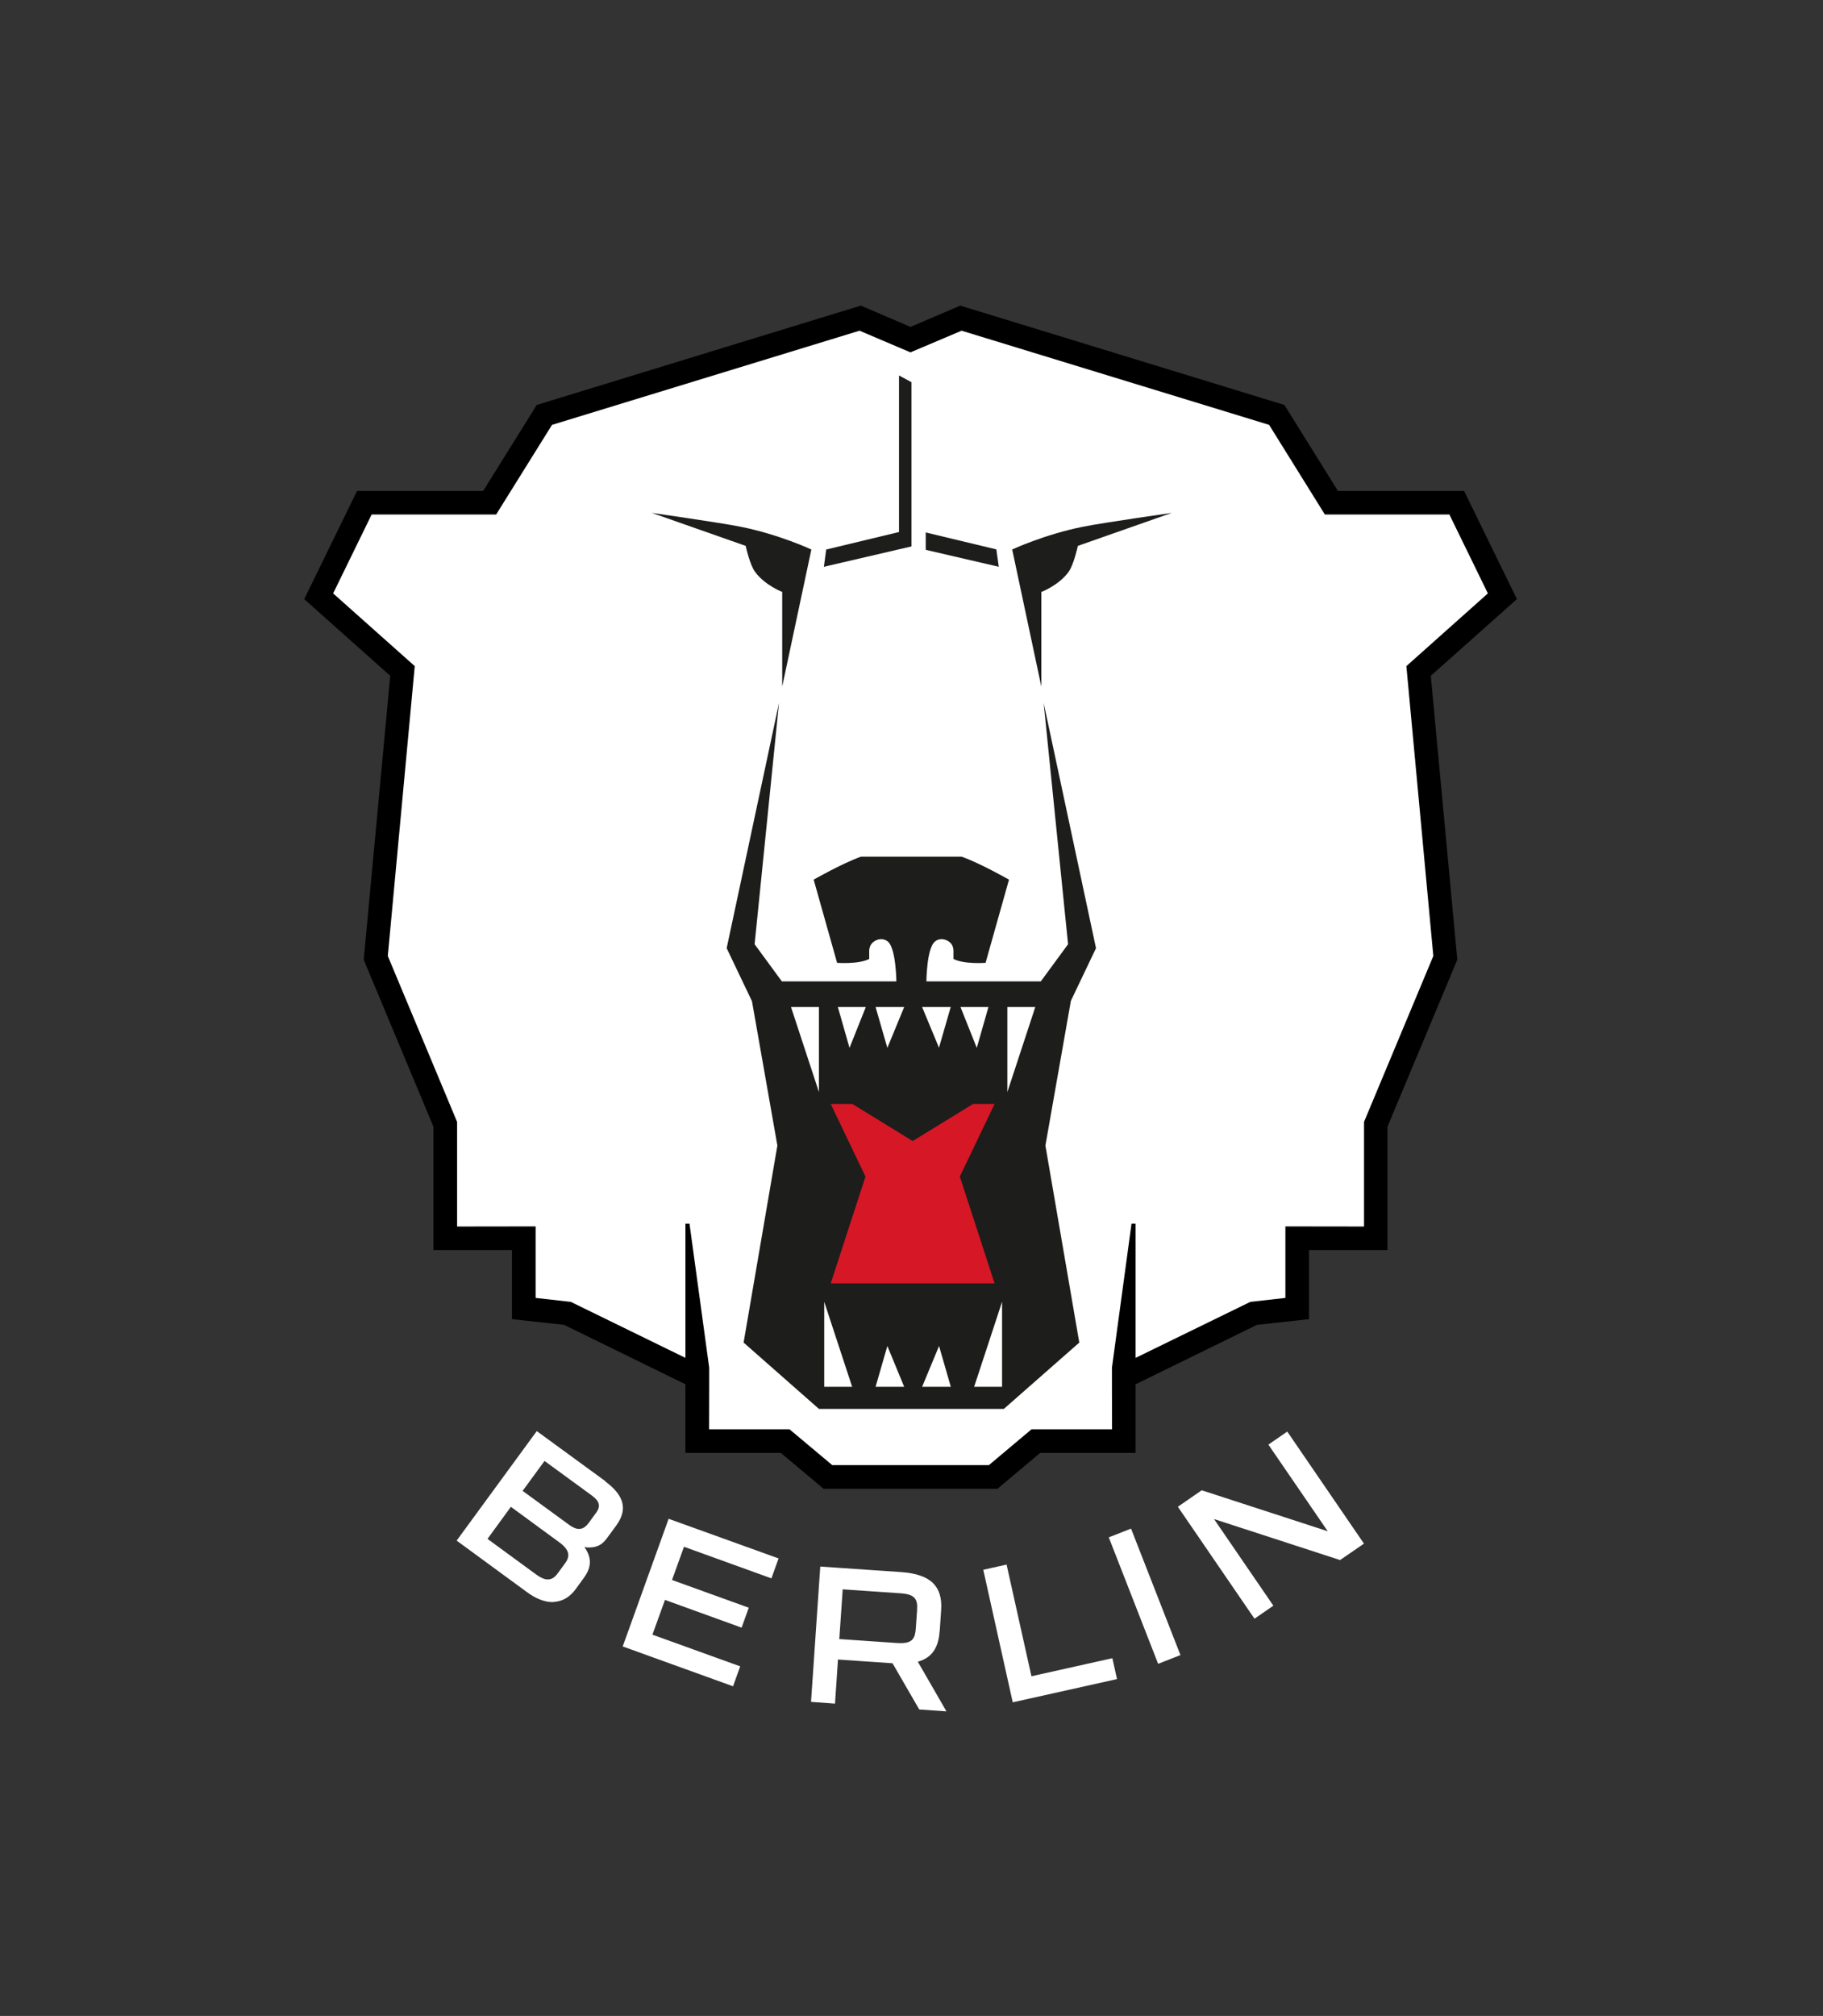 <?xml version="1.0" encoding="UTF-8"?>
<svg id="Ebene_1" data-name="Ebene 1" xmlns="http://www.w3.org/2000/svg" viewBox="0 0 165.75 183.25">
  <rect x="0" y="0" width="165.75" height="183.25" fill="#333333" stroke="none"/>
  <defs>
    <style>
      .cls-1 {
        fill: none;
      }

      .cls-1, .cls-2, .cls-3, .cls-4, .cls-5 {
        stroke-width: 0px;
      }

      .cls-3 {
        fill: #1d1d1b;
      }

      .cls-4 {
        fill: #d61726;
      }

      .cls-5 {
        fill: #fff;
      }
    </style>
  </defs>
  <g>
    <path class="cls-5" d="m55.03,134.63l-6.22-4.54h-.01s-7.28,9.95-7.28,9.95h0s6.4,4.69,6.4,4.69c.82.6,1.6.9,2.32.9.05,0,.1-.01.15-.02,0,0,0,0,0,0,.76-.05,1.42-.43,1.96-1.17l.74-1.02c.71-.97.72-1.83.05-2.79.17.03.33.04.47.04.07,0,.12-.02.19-.02.02,0,.04,0,.05,0,.19-.02.36-.07.51-.13,0,0,.02,0,.03-.01.35-.16.6-.42.81-.71l.83-1.13c1.06-1.46.74-2.73-1.01-4.02Zm-7.52.9l2-2.73,4.3,3.14c.7.51.82.97.41,1.54l-.7.96c-.27.36-.55.54-.87.54-.27,0-.58-.13-.94-.4l-4.19-3.06Zm-3.19,4.36l2.13-2.92,4.41,3.23c.44.32.69.63.78.93.08.3,0,.62-.26.97l-.69.94c-.26.36-.55.53-.88.53-.3,0-.63-.14-1.02-.42l-4.47-3.27Zm5.36,3.69c-.06,0-.12-.02-.19-.04.06.02.13.03.19.04Zm-.55-.19s-.08-.04-.11-.06c.04.02.08.05.11.06Zm3.39-4.39c-.05,0-.1-.02-.16-.04.05.02.11.03.16.04Zm-.52-.18s-.05-.03-.08-.05c.03.01.05.03.08.05Zm1.62,1.83s-.1-.01-.15-.01c.06,0,.13,0,.19,0-.01,0-.02,0-.03,0Zm.46-.06s.09-.02.13-.03c-.04.01-.08.02-.13.03Zm.55-.25s-.06.04-.09.06c.03-.02.06-.04.09-.06Zm6.17-2.28l9.99,3.6h0s-.65,1.81-.65,1.81h-.01s-7.94-2.87-7.94-2.87l-1.09,3.02,6.98,2.52h0s-.65,1.81-.65,1.81h-.01s-6.96-2.52-6.96-2.52l-1.14,3.16,7.98,2.88h0s-.65,1.81-.65,1.81h-.01s-10.02-3.62-10.02-3.62h0s4.18-11.62,4.18-11.62h.01Zm24.64,10.22l.13-1.91c.08-1.12-.18-1.93-.77-2.5-.6-.56-1.55-.88-2.9-.97l-7.3-.5h-.02l-.84,12.3h0s2.18.16,2.18.16l.27-4.01,4.96.34,2.4,4.15.03.05,2.44.17h.03s-2.6-4.51-2.6-4.51c1.25-.35,1.88-1.23,1.98-2.77Zm-8.81-3.81l5.25.36c.67.05,1.07.18,1.29.45.19.23.25.56.21,1.13l-.11,1.58c-.06.91-.29,1.37-1.38,1.37-.1,0-.21,0-.33-.01l-5.25-.36.31-4.51Zm24.51,6.27l.42,1.89h-.01s-9.47,2.11-9.47,2.11h0s-2.68-12.05-2.68-12.05h.01s2.11-.47,2.11-.47h0s2.26,10.15,2.26,10.15l7.36-1.64h0Zm1.7-11.78l4.49,11.49h-.01s-2.02.79-2.02.79h0s-4.49-11.5-4.49-11.5h.01s2.02-.79,2.02-.79h0Zm21.18,1.36h-.01s-2.17,1.49-2.17,1.49l-.05-.02-11.41-3.71,5.4,7.88h-.01s-1.71,1.18-1.71,1.18h0s-6.97-10.18-6.97-10.18h.01s2.17-1.5,2.17-1.5l.04.02,11.41,3.71-5.4-7.88h.01s1.71-1.18,1.71-1.18h0s6.97,10.18,6.97,10.18Z"/>
    <g>
      <path id="Outline" class="cls-2" d="m82.77,29.71l-4.5-1.93-29.47,9.03-4.87,7.82h-11.47l-4.8,9.83,7.82,6.97-2.41,25.81,6.34,15.18v11.21h7.14v6.28s4.74.52,4.74.52l11.03,5.4v6.24h8.68l3.88,3.26h15.81l3.88-3.26h8.68v-6.24l11.03-5.4,4.74-.52v-6.28s7.13,0,7.13,0v-11.21l6.35-15.18-2.41-25.81,7.83-6.97-4.8-9.83h-11.47l-4.87-7.82-29.47-9.03-4.51,1.93"/>
      <polyline class="cls-5" points="82.78 32.03 87.43 30.06 115.39 38.62 120.46 46.77 131.78 46.77 135.28 53.94 127.87 60.55 130.32 86.9 124.02 101.98 124.02 111.49 116.87 111.48 116.87 117.98 113.68 118.34 103.25 123.43 103.25 111.23 102.88 111.23 101.1 124.32 101.1 126.29 101.11 129.92 93.79 129.92 89.91 133.18 75.67 133.18 71.78 129.92 64.47 129.92 64.48 126.29 64.48 124.32 62.69 111.23 62.32 111.23 62.32 123.43 51.9 118.34 48.7 117.98 48.7 111.48 41.56 111.49 41.56 101.98 35.26 86.9 37.71 60.55 30.29 53.94 33.79 46.77 45.11 46.77 50.19 38.62 78.15 30.06 82.78 32.03"/>
      <path class="cls-3" d="m97.35,91.01l2.3-4.82-4.76-22.3,2.22,21.94-2.48,3.38h-10.4s.02-2.97.76-3.61c.41-.36,1-.27,1.39.07.32.29.31.73.31.73v.77c.98.5,2.92.35,2.92.35l2.13-7.56s-2.59-1.48-4.31-2.09h-9.15c-1.71.61-4.3,2.09-4.3,2.09l2.13,7.56s1.94.15,2.92-.35v-.77s0-.44.32-.73c.39-.34.97-.43,1.39-.07.73.64.76,3.61.76,3.61h-10.41l-2.48-3.38,2.22-21.94-4.76,22.3,2.3,4.82,2.31,13.12-3.07,17.91,6.85,6.03h8.4s8.41,0,8.41,0l6.86-6.03-3.08-17.91,2.31-13.12Zm-22.89,8.26l-2.54-7.73h2.54v7.73Zm.48,26.79v-7.73l2.54,7.73h-2.54Zm2.3-30.81l-1.06-3.71h2.54l-1.48,3.71Zm2.37,30.81l1.07-3.71,1.53,3.71h-2.6Zm1.07-30.81l-1.07-3.71h2.6l-1.53,3.71Zm3.16,30.81l1.54-3.71,1.07,3.71h-2.6Zm1.54-30.81l-1.54-3.71h2.6l-1.07,3.71Zm4.49-3.71l-1.06,3.71-1.48-3.71h2.54Zm1.24,34.52h-2.54l2.54-7.73v7.73Zm.48-26.79v-7.73h2.54l-2.54,7.73Z"/>
      <polygon id="Zunge" class="cls-4" points="90.43 100.35 88.47 100.35 82.98 103.72 77.5 100.35 75.53 100.35 78.69 106.95 75.53 116.66 90.43 116.66 87.27 106.95 90.43 100.35"/>
      <path id="Auge_l" data-name="Auge l" class="cls-3" d="m94.68,53.8v8.61s-2.65-12.46-2.65-12.46c0,0,2.9-1.36,6.43-2.07,1.93-.38,8.08-1.26,8.08-1.26l-8.54,3s-.36,1.69-.84,2.36c-.89,1.23-2.48,1.83-2.48,1.83Z"/>
      <path id="Auge_r" data-name="Auge r" class="cls-3" d="m71.12,53.8v8.61s2.65-12.46,2.65-12.46c0,0-2.9-1.36-6.43-2.07-1.94-.38-8.08-1.26-8.08-1.26l8.54,3s.36,1.69.85,2.36c.9,1.23,2.48,1.83,2.48,1.83Z"/>
      <path class="cls-3" d="m75.12,49.94l-.21,1.58,7.96-1.85c0-1.92,0-9.55,0-14.93l-1.13-.61v14.23l-6.61,1.59Z"/>
      <path class="cls-3" d="m90.59,49.94l-6.42-1.54v1.58l6.64,1.54-.22-1.58Z"/>
    </g>
  </g>
  <rect class="cls-1" width="165.75" height="183.25"/>
</svg>